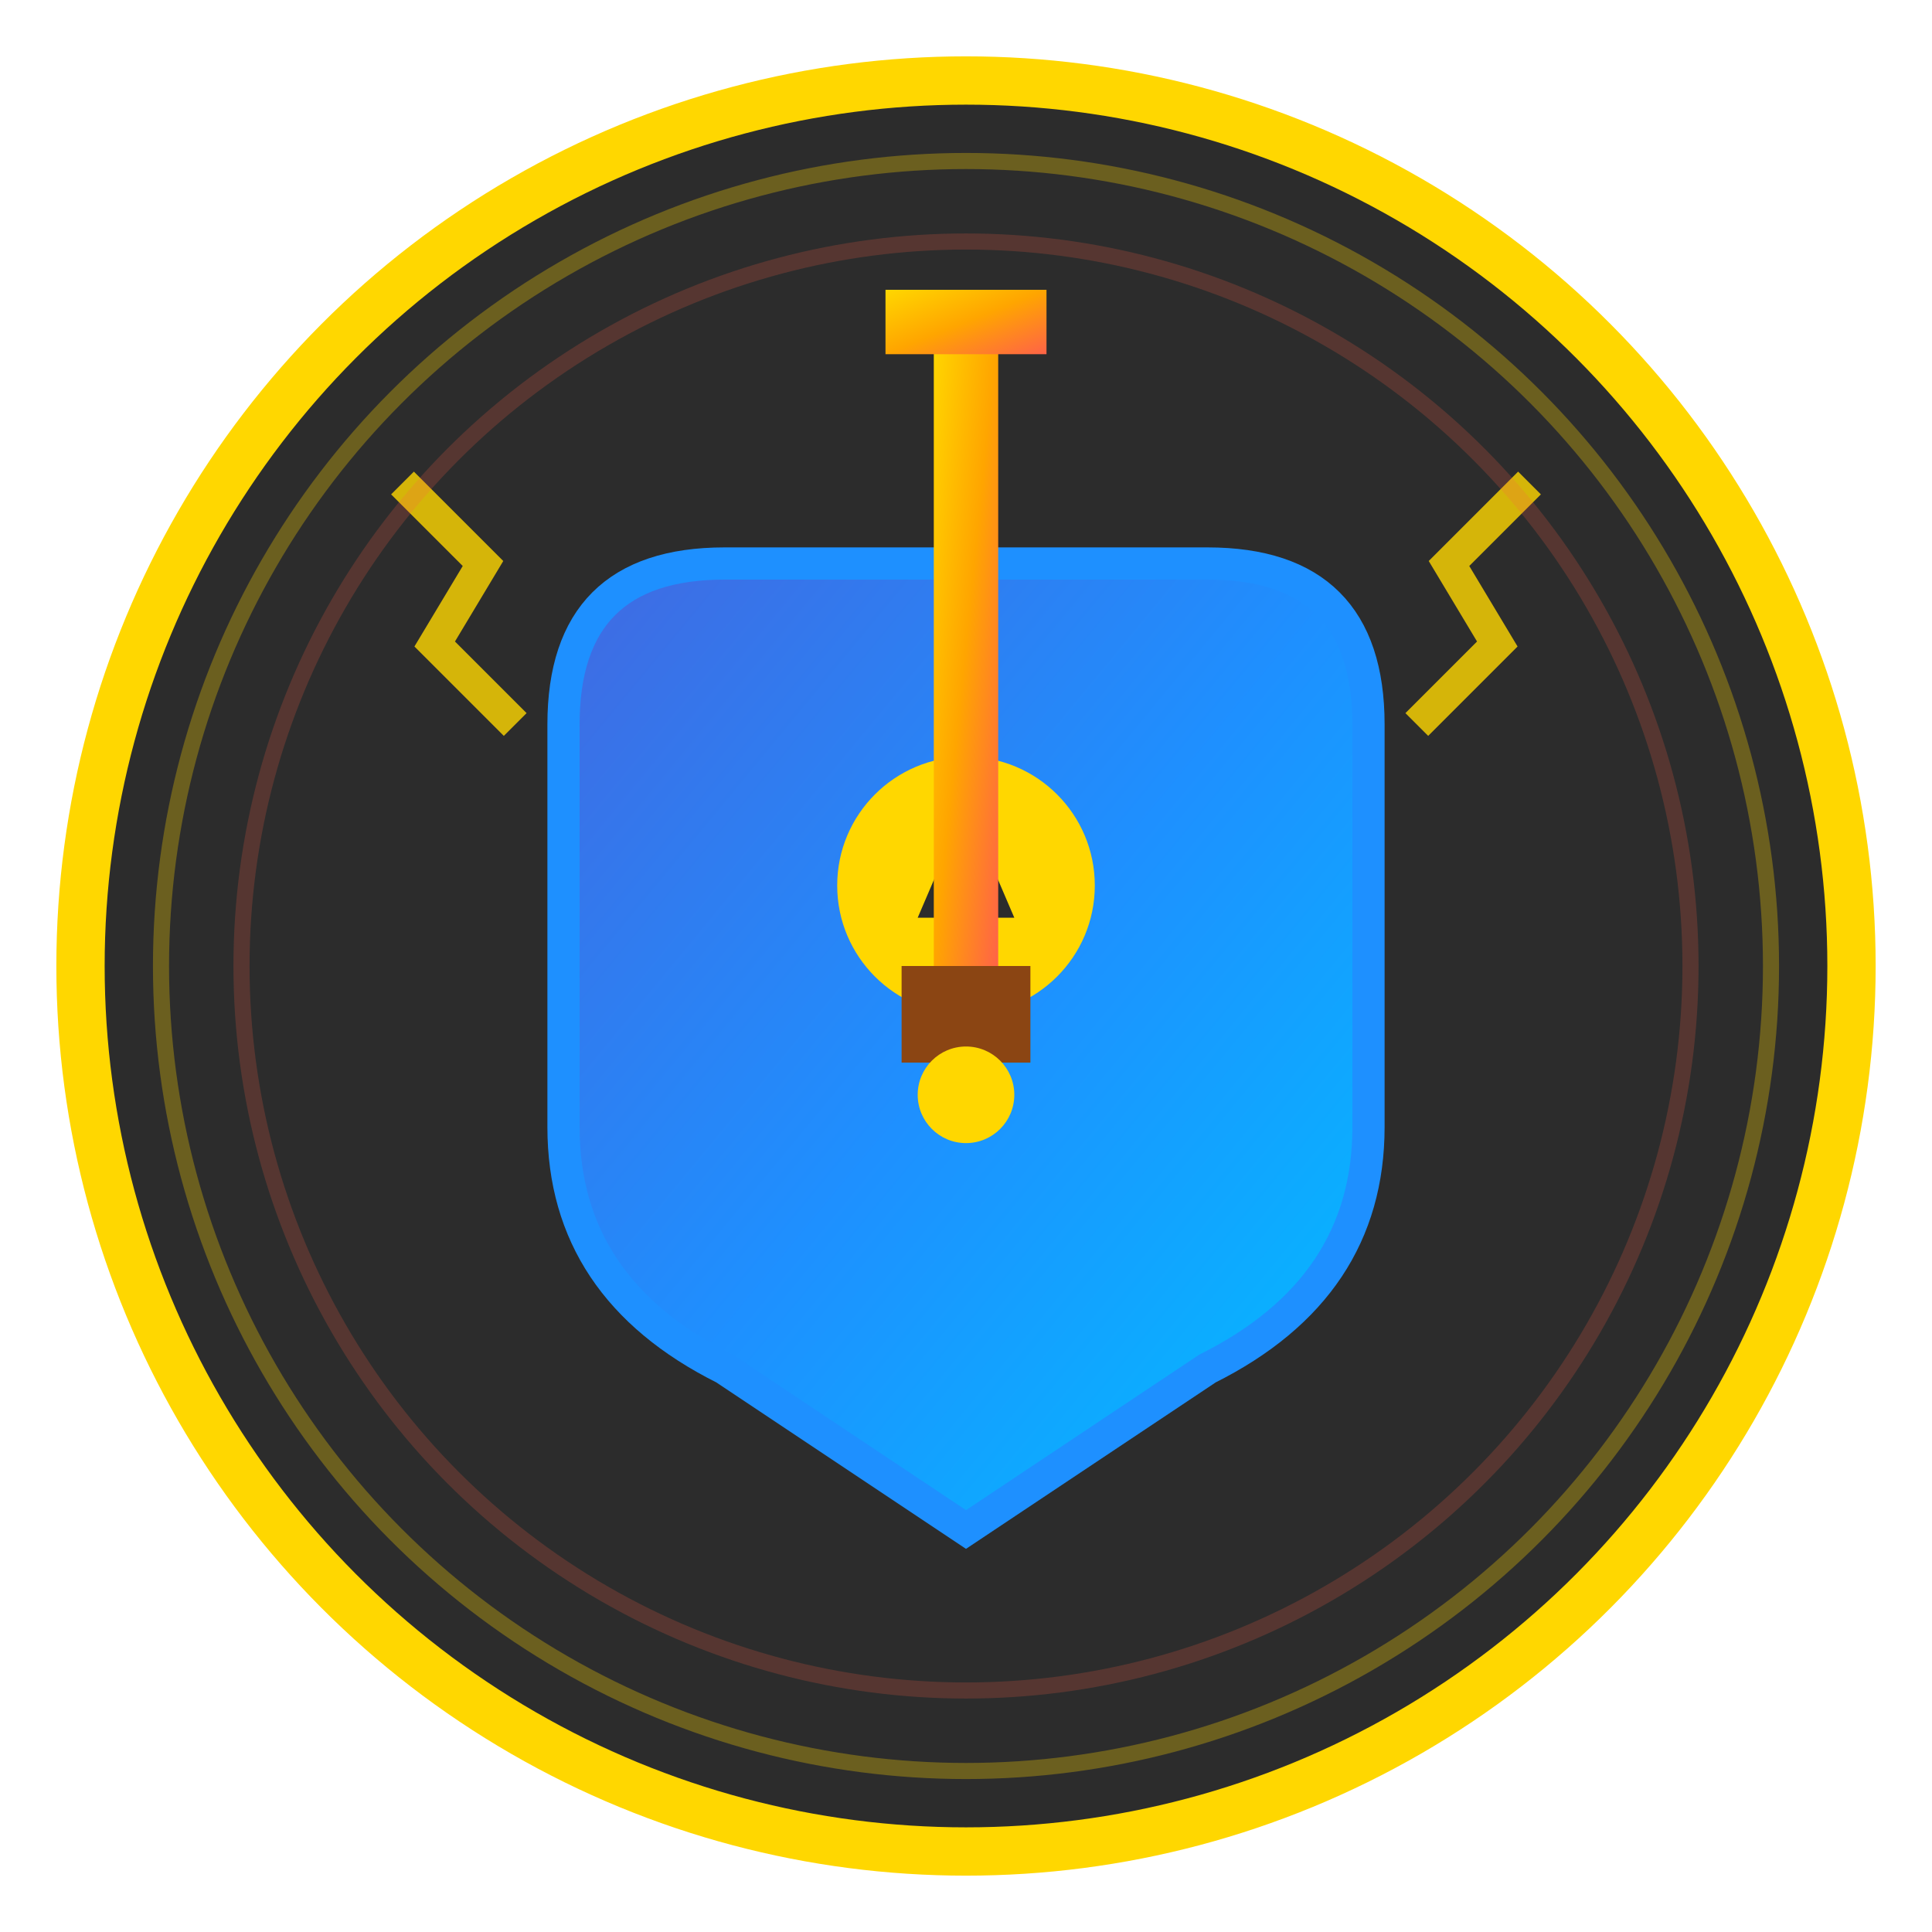 <svg width="120" height="120" viewBox="0 0 120 120" xmlns="http://www.w3.org/2000/svg">
  <defs>
    <linearGradient id="swordGradient" x1="0%" y1="0%" x2="100%" y2="100%">
      <stop offset="0%" style="stop-color:#FFD700;stop-opacity:1" />
      <stop offset="50%" style="stop-color:#FFA500;stop-opacity:1" />
      <stop offset="100%" style="stop-color:#FF6347;stop-opacity:1" />
    </linearGradient>
    <linearGradient id="shieldGradient" x1="0%" y1="0%" x2="100%" y2="100%">
      <stop offset="0%" style="stop-color:#4169E1;stop-opacity:1" />
      <stop offset="50%" style="stop-color:#1E90FF;stop-opacity:1" />
      <stop offset="100%" style="stop-color:#00BFFF;stop-opacity:1" />
    </linearGradient>
    <filter id="glow">
      <feGaussianBlur stdDeviation="3" result="coloredBlur"/>
      <feMerge> 
        <feMergeNode in="coloredBlur"/>
        <feMergeNode in="SourceGraphic"/>
      </feMerge>
    </filter>
  </defs>
  
  <!-- Background circle -->
  <circle cx="60" cy="60" r="55" fill="#2C2C2C" stroke="#FFD700" stroke-width="3" filter="url(#glow)"/>
  
  <!-- Shield -->
  <path d="M35 45 Q35 35 45 35 L75 35 Q85 35 85 45 L85 70 Q85 80 75 85 L60 95 L45 85 Q35 80 35 70 Z" 
        fill="url(#shieldGradient)" stroke="#1E90FF" stroke-width="2"/>
  
  <!-- Shield emblem -->
  <circle cx="60" cy="55" r="8" fill="#FFD700"/>
  <polygon points="60,50 63,57 57,57" fill="#2C2C2C"/>
  
  <!-- Sword -->
  <rect x="58" y="20" width="4" height="40" fill="url(#swordGradient)"/>
  <rect x="55" y="18" width="10" height="4" fill="url(#swordGradient)"/>
  <rect x="56" y="60" width="8" height="6" fill="#8B4513"/>
  <circle cx="60" cy="68" r="3" fill="#FFD700"/>
  
  <!-- Lightning effects -->
  <path d="M25 30 L30 35 L27 40 L32 45" stroke="#FFD700" stroke-width="2" fill="none" opacity="0.8"/>
  <path d="M95 30 L90 35 L93 40 L88 45" stroke="#FFD700" stroke-width="2" fill="none" opacity="0.8"/>
  
  <!-- Power aura -->
  <circle cx="60" cy="60" r="50" fill="none" stroke="#FFD700" stroke-width="1" opacity="0.3"/>
  <circle cx="60" cy="60" r="45" fill="none" stroke="#FF6347" stroke-width="1" opacity="0.2"/>
</svg>
